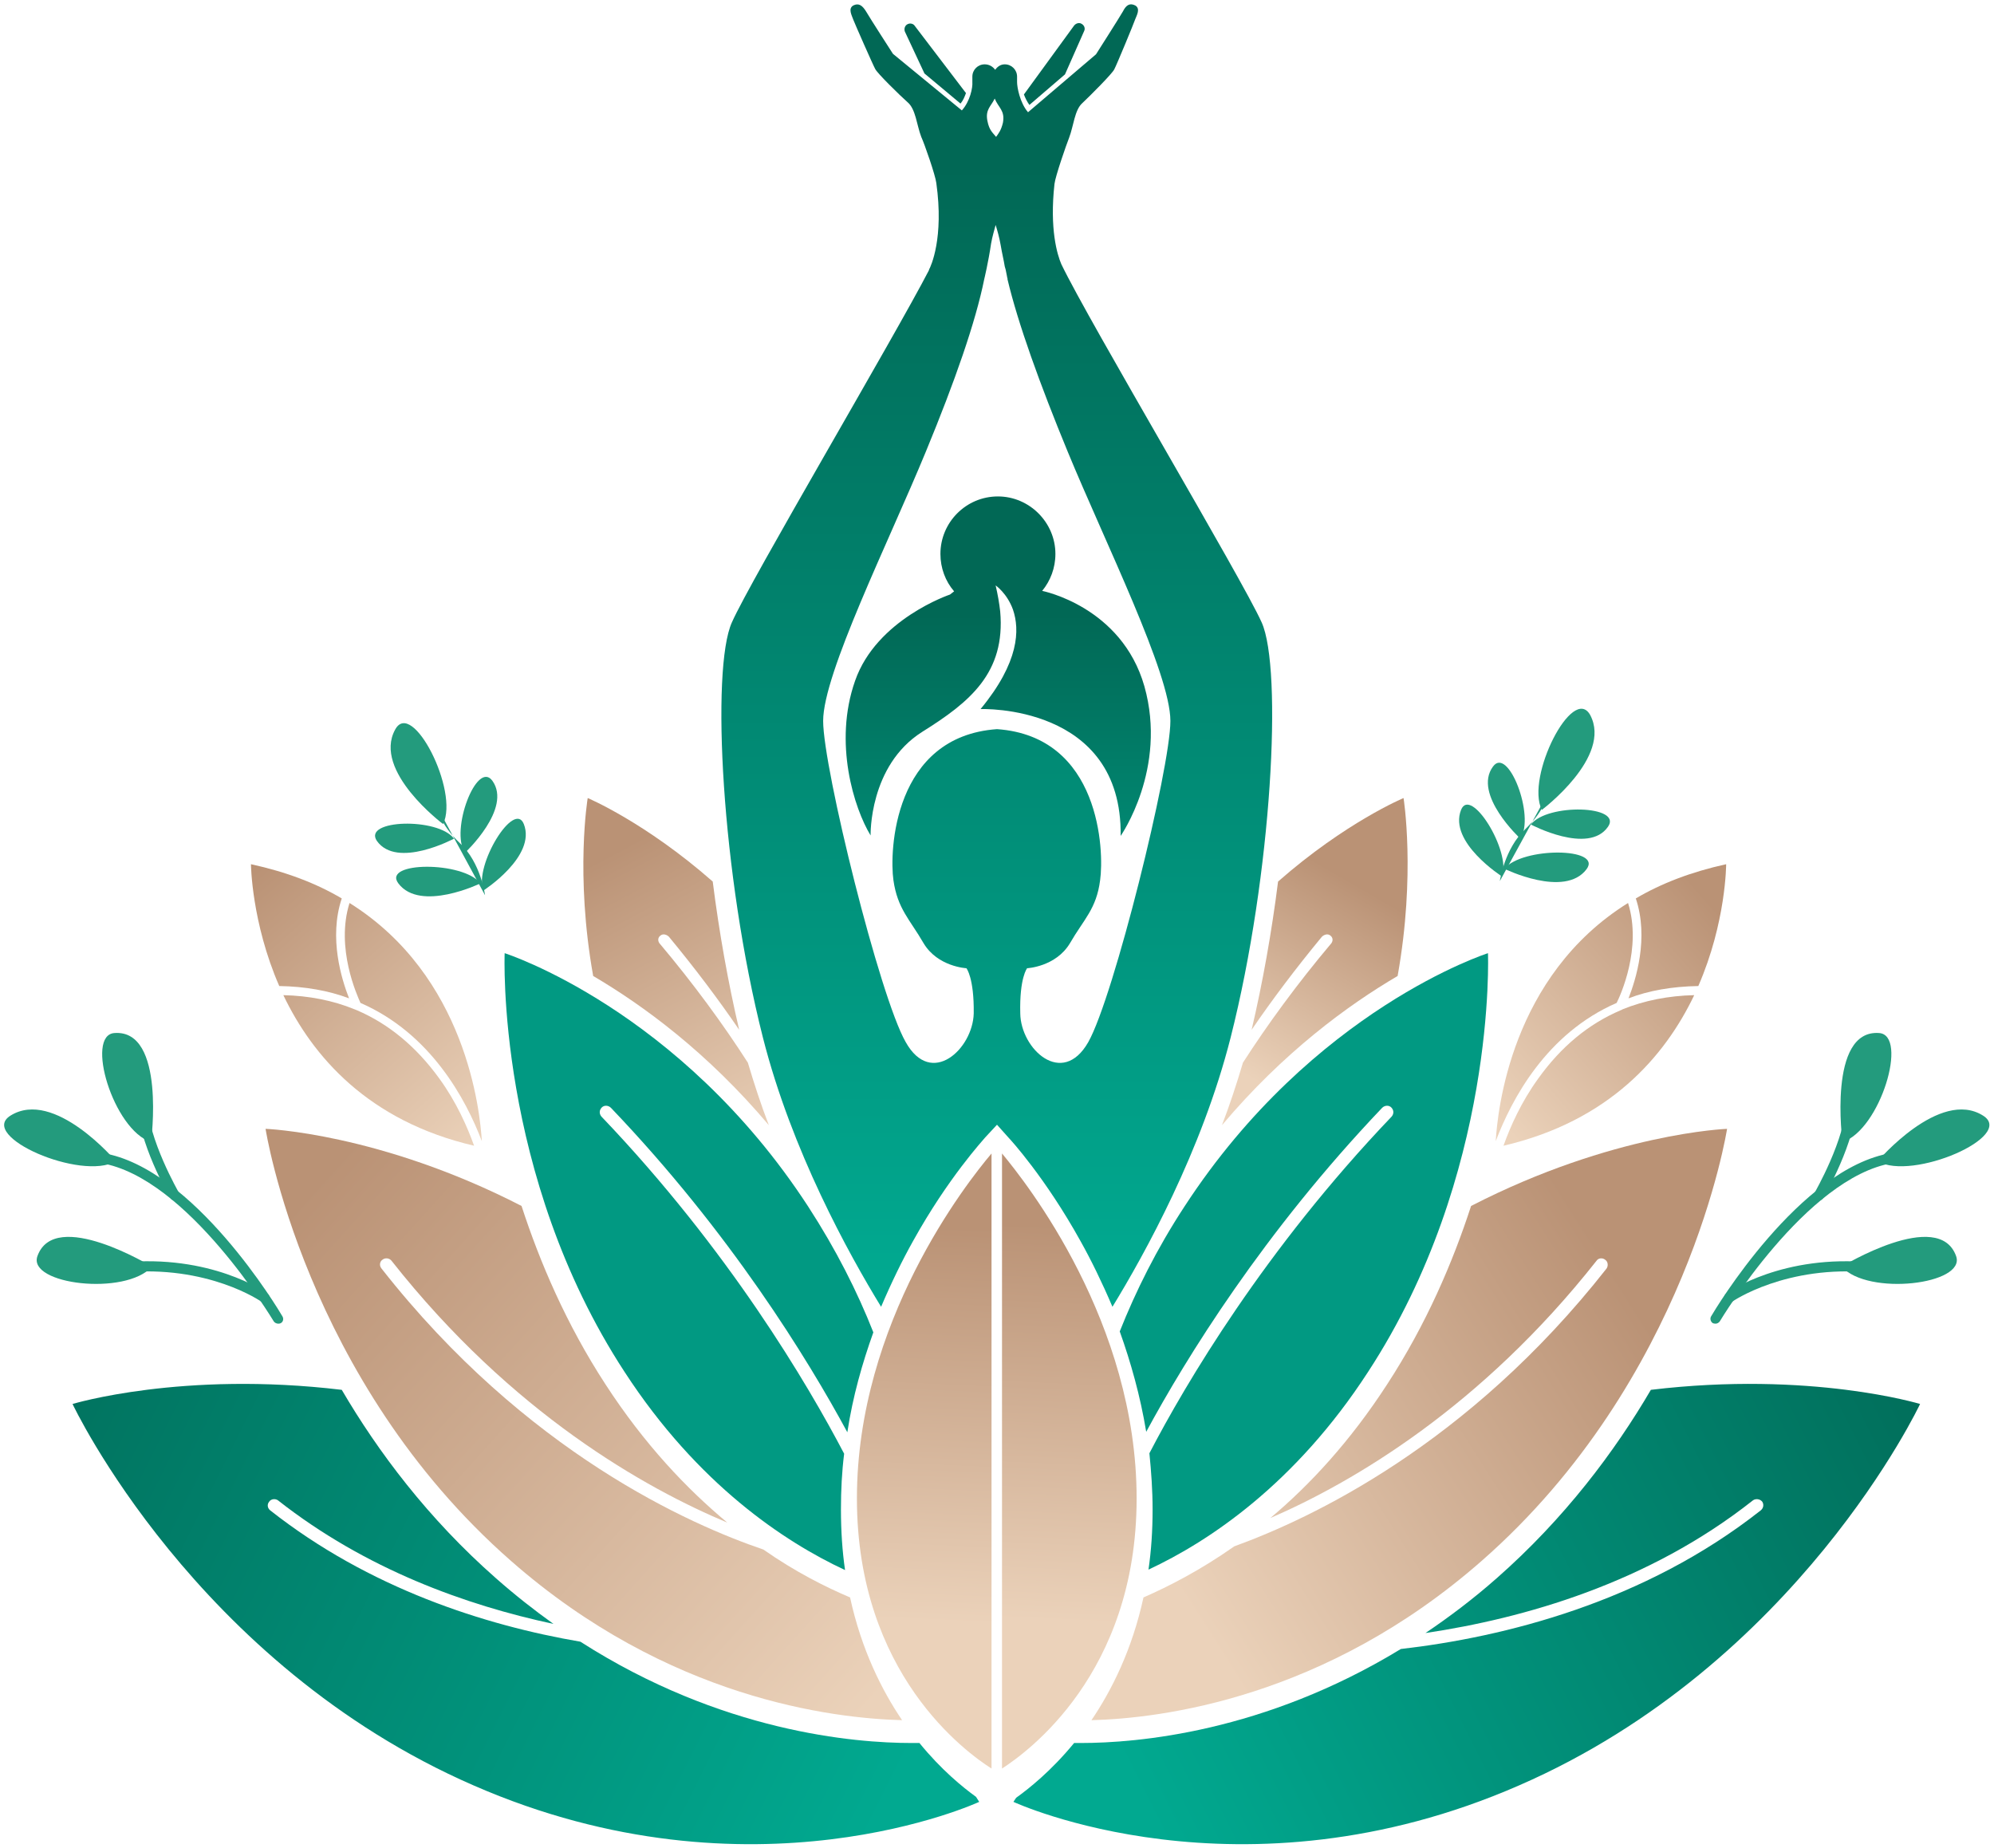 <svg version="1.2" xmlns="http://www.w3.org/2000/svg" viewBox="474 266 437 405" width="437" height="405"><defs><linearGradient id="P" gradientUnits="userSpaceOnUse"/><linearGradient id="g1" x2="1" href="#P" gradientTransform="matrix(0,100.862,-112.223,0,734.16,400.619)"><stop stop-color="#016855"/><stop offset="1" stop-color="#01a990"/></linearGradient><linearGradient id="g2" x2="1" href="#P" gradientTransform="matrix(0,243.83,-328.95,0,717.172,302.404)"><stop stop-color="#016855"/><stop offset="1" stop-color="#01a990"/></linearGradient><linearGradient id="g3" x2="1" href="#P" gradientTransform="matrix(0,243.831,-316.791,0,690.355,302.404)"><stop stop-color="#016855"/><stop offset="1" stop-color="#01a990"/></linearGradient><linearGradient id="g4" x2="1" href="#P" gradientTransform="matrix(0,243.831,-576.704,0,1030.03,302.405)"><stop stop-color="#016855"/><stop offset="1" stop-color="#01a990"/></linearGradient><linearGradient id="g5" x2="1" href="#P" gradientTransform="matrix(4.118,-86.476,394.314,18.777,396.989,606.642)"><stop stop-color="#ebd2ba"/><stop offset="1" stop-color="#ba9275"/></linearGradient><linearGradient id="g6" x2="1" href="#P" gradientTransform="matrix(4.118,-86.476,394.319,18.777,365.215,606.535)"><stop stop-color="#ebd2ba"/><stop offset="1" stop-color="#ba9275"/></linearGradient><linearGradient id="g7" x2="1" href="#P" gradientTransform="matrix(100.254,-63.168,58.765,93.266,683.685,537.896)"><stop stop-color="#ebd2ba"/><stop offset="1" stop-color="#ba9275"/></linearGradient><linearGradient id="g8" x2="1" href="#P" gradientTransform="matrix(-123.483,-110.85,102.994,-114.732,607.919,702.393)"><stop stop-color="#ebd2ba"/><stop offset="1" stop-color="#ba9275"/></linearGradient><linearGradient id="g9" x2="1" href="#P" gradientTransform="matrix(-190.848,93.304,-47.371,-96.894,937.748,613.155)"><stop stop-color="#016855"/><stop offset="1" stop-color="#01a990"/></linearGradient><linearGradient id="g10" x2="1" href="#P" gradientTransform="matrix(215.367,108.214,-54.94,109.342,478.243,500.692)"><stop stop-color="#016855"/><stop offset="1" stop-color="#01a990"/></linearGradient><linearGradient id="g11" x2="1" href="#P" gradientTransform="matrix(50.397,-44.201,76.9,87.681,765.412,469.11)"><stop stop-color="#ebd2ba"/><stop offset="1" stop-color="#ba9275"/></linearGradient><linearGradient id="g12" x2="1" href="#P" gradientTransform="matrix(49.719,-43.606,59.606,67.962,783,489.238)"><stop stop-color="#ebd2ba"/><stop offset="1" stop-color="#ba9275"/></linearGradient><linearGradient id="g13" x2="1" href="#P" gradientTransform="matrix(49.719,-43.606,34.402,39.224,792.763,500.37)"><stop stop-color="#ebd2ba"/><stop offset="1" stop-color="#ba9275"/></linearGradient><linearGradient id="g14" x2="1" href="#P" gradientTransform="matrix(-51.525,-59.357,103.268,-89.642,545.487,546.478)"><stop stop-color="#ebd2ba"/><stop offset="1" stop-color="#ba9275"/></linearGradient><linearGradient id="g15" x2="1" href="#P" gradientTransform="matrix(-50.942,-58.685,80.218,-69.633,561.348,532.701)"><stop stop-color="#ebd2ba"/><stop offset="1" stop-color="#ba9275"/></linearGradient><linearGradient id="g16" x2="1" href="#P" gradientTransform="matrix(-50.942,-58.685,46.297,-40.189,559.175,534.587)"><stop stop-color="#ebd2ba"/><stop offset="1" stop-color="#ba9275"/></linearGradient><linearGradient id="g17" x2="1" href="#P" gradientTransform="matrix(24.177,-41.798,73.857,42.721,684.511,465.462)"><stop stop-color="#ebd2ba"/><stop offset="1" stop-color="#ba9275"/></linearGradient><linearGradient id="g18" x2="1" href="#P" gradientTransform="matrix(-34.819,-65.543,115.815,-61.527,579.745,552.146)"><stop stop-color="#ebd2ba"/><stop offset="1" stop-color="#ba9275"/></linearGradient></defs><style>.a{fill:url(#g1)}.b{fill:url(#g2)}.c{fill:url(#g3)}.d{fill:url(#g4)}.e{fill:url(#g5)}.f{fill:url(#g6)}.g{fill:#019982}.h{fill:url(#g7)}.i{fill:url(#g8)}.j{fill:url(#g9)}.k{fill:url(#g10)}.l{fill:url(#g11)}.m{fill:url(#g12)}.n{fill:url(#g13)}.o{fill:url(#g14)}.p{fill:url(#g15)}.q{fill:url(#g16)}.r{fill:#239b7d}.s{fill:url(#g17)}.t{fill:url(#g18)}</style><path class="a" d="m724.8 416.4c-5-17.5-22.4-20.9-22.4-20.9 1.8-2.2 2.9-5 2.9-8.1 0-6.9-5.7-12.6-12.6-12.6-7 0-12.6 5.7-12.6 12.6 0 3.1 1.1 6 3 8.2l-0.9 0.7c0 0-16.1 5.4-20.8 18.9-4.8 13.6-0.2 28 3.4 33.9 0 0-0.4-15.3 11.3-22.7 10.4-6.5 18.3-12.9 17.1-26.4q-0.3-2.7-1-5.7c0 0 2.5 1.7 3.8 5.3 1.5 4.4 1.4 11.5-7.1 21.8 0 0 31.1-1.2 30.7 27.8 0 0 10.3-14.7 5.2-32.8z"/><path class="b" d="m707.4 282.3l4.2-9.5c0.3-0.6 0-1.3-0.6-1.6-0.5-0.3-1.2-0.1-1.6 0.4l-11 15.1c0.3 0.8 0.7 1.6 1.2 2.3z"/><path class="c" d="m676.6 282.1l7.9 6.6c0.6-0.7 0.9-1.5 1.2-2.3l-11.2-14.7c-0.3-0.5-1-0.7-1.6-0.4-0.6 0.3-0.8 1-0.6 1.6z"/><path class="d" d="m750.5 402.4c-4.2-9.4-37.8-65.8-43.9-78.5-0.9-2.1-2.6-7.7-1.5-17.6 0.2-1.7 2.6-8.6 3.2-10.1 1-2.6 1.2-6.1 2.9-7.6 1.7-1.6 6.6-6.5 7-7.4 0.5-0.9 4.3-10.1 4.6-11 0.3-0.8 1.2-2.3 0-3-1.2-0.6-2-0.1-2.7 1.3-0.8 1.4-5.9 9.4-5.9 9.4l-14.9 12.7c-1.8-2.1-2.4-5.5-2.4-6.6v-1.2c0-1.5-1.2-2.7-2.7-2.7-0.9 0-1.6 0.5-2.1 1.2-0.5-0.7-1.3-1.2-2.3-1.2-1.5 0-2.7 1.2-2.7 2.7v1.2c0.1 1.2-0.5 4.2-2.3 6.2l-15.1-12.4c0 0-5.1-7.9-5.9-9.3-0.8-1.3-1.6-1.9-2.8-1.3-1.2 0.7-0.3 2.2 0 3.1 0.3 0.8 4.3 9.9 4.8 10.8 0.4 0.9 5.4 5.8 7.1 7.3 1.8 1.5 2 5 3 7.6 0.7 1.5 3.1 8.4 3.3 10.1 1.7 12.1-1.2 18.3-1.6 19q0 0.1 0 0.1 0 0 0 0c-7.6 14.7-39.2 68.1-43.2 77.2-4.6 10.2-2.3 55.1 6.8 91 6.3 24.8 18.8 47.4 25.9 59 2.3-5.4 4.7-10.3 7-14.4 7.7-13.9 15.5-22.3 15.8-22.7l2.6-2.8 2.5 2.8c0.4 0.4 8.1 8.8 15.8 22.7 2.3 4.1 4.7 9 7 14.4 7.1-11.6 19.6-34.2 25.9-59 9.1-35.9 11.4-80.8 6.8-91zm-58.5-114.8c0.8 2 2.3 2.6 1.8 5.3-0.4 1.7-1 2.4-1.5 3.1-0.7-0.9-1.5-1.4-1.9-3.5-0.5-2.5 0.8-3.2 1.6-4.9zm20.5 206.8c-5.7 10-14.8 1.5-14.9-6.3-0.2-7.8 1.5-9.9 1.5-9.9 0 0 6.3-0.3 9.4-5.5 3-5.2 5.8-7.5 6.6-13.8 0.9-6.3 0.1-31.5-22.6-33.1-22.7 1.6-23.6 26.8-22.7 33.1 0.9 6.3 3.6 8.6 6.6 13.8 3.1 5.2 9.4 5.5 9.4 5.5 0 0 1.7 2.1 1.6 9.9-0.2 7.8-9.3 16.3-14.9 6.3-5.7-9.9-18.1-60-18.1-70.4 0-10.4 14.3-39.1 22.5-59 6.4-15.5 10.9-28.4 12.8-37.8 0 0 0.9-3.7 1.5-7.8 0.3-1.7 0.7-2.9 1-4.1 0.4 1.3 0.8 2.7 1.1 4.4 0.3 1.8 0.7 3.4 0.9 4.7q0.1 0.4 0.2 0.7 0.2 1 0.3 1.5 0 0.2 0.1 0.4 0 0.2 0 0.2c2.3 9.7 7.1 23 13.2 37.8 8.2 19.9 22.5 48.6 22.5 59 0 10.4-12.4 60.5-18 70.4z"/><path class="e" d="m723.1 594.4c0-38.6-24.1-69.1-29.5-75.6v134.8c5.4-3.5 29.5-20.7 29.5-59.2z"/><path class="f" d="m661.8 594.4c0 38.5 24 55.7 29.5 59.2v-134.8c-5.5 6.5-29.5 37-29.5 75.6z"/><path class="g" d="m800.1 474.9c0 0 2 48.5-26.3 91.8-15.9 24.5-34.8 37.1-48.1 43.3 0.6-4.1 0.9-8.5 0.9-13.2 0-4.2-0.3-8.3-0.7-12.3 7.9-15.2 25.3-44.7 53.1-73.8 0.5-0.6 0.5-1.4-0.1-2-0.5-0.5-1.4-0.5-2 0.1-26 27.3-43 54.9-51.7 71-1.3-7.9-3.4-15.3-5.8-22 3.5-8.8 8.1-18.1 14.2-27.4 28.2-43.3 66.5-55.5 66.5-55.5z"/><path class="h" d="m796.4 530.3c-4 12.3-9.8 25.9-18.4 39.1-8.1 12.5-17 22.1-25.6 29.3 18-7.8 46.1-24.2 71.5-56.4 0.4-0.6 1.3-0.7 1.9-0.2 0.6 0.4 0.7 1.3 0.3 1.9-30.4 38.7-64.8 54.8-81.6 60.9-7.4 5.2-14.2 8.7-19.9 11.2-2.5 11.5-7 20.4-11.4 26.9 15.3-0.4 51.2-4.8 85.5-34.9 45.3-39.7 53.8-94.7 53.8-94.7 0 0-25 0.9-56.1 16.9z"/><path class="i" d="m660.3 616.1c-5.4-2.3-12-5.6-19-10.5-15.9-5.4-52-21.2-83.7-61.6-0.5-0.6-0.4-1.5 0.2-1.9 0.6-0.5 1.5-0.4 2 0.2 26.4 33.5 55.7 49.9 73.6 57.4-8.9-7.4-18.2-17.2-26.7-30.3-8.6-13.2-14.4-26.8-18.4-39.1-31.1-16-56.1-16.9-56.1-16.9 0 0 8.5 55 53.8 94.7 34.4 30.2 70.5 34.5 85.7 34.9-4.4-6.5-8.9-15.4-11.4-26.9z"/><path class="g" d="m659 584.6c-7.9-15.1-25.3-44.7-53.2-73.9-0.5-0.6-0.5-1.4 0.1-2 0.5-0.5 1.4-0.5 2 0.1 26.1 27.3 43.1 55 51.8 71.1 1.2-7.9 3.3-15.2 5.7-21.9-3.5-8.9-8.2-18.2-14.3-27.6-28.2-43.3-66.5-55.5-66.5-55.5 0 0-2 48.5 26.3 91.8 16 24.6 35 37.2 48.3 43.4-0.6-4.1-0.9-8.6-0.9-13.3 0-4.2 0.2-8.2 0.7-12.2z"/><path class="j" d="m835.8 570.6c-7.9 13.5-18.9 28.2-33.8 41.3-5.1 4.5-10.4 8.5-15.6 12 21.5-3.2 48.8-10.9 71.8-29.1 0.6-0.4 1.5-0.3 2 0.3 0.4 0.6 0.3 1.4-0.3 1.9-25.6 20.2-56.3 27.8-78.9 30.4-30 18.3-57.9 20.6-70.1 20.6q0 0 0 0-0.8 0-1.5 0c-5 6.1-9.9 10-12.7 12q-0.6 0.9-0.6 0.9c0 0 49.7 23.1 110.8-3.6 61.1-26.6 87.9-83.6 87.9-83.6 0 0-24-7.3-59-3.1z"/><path class="k" d="m687.9 659.8c-2.9-2.1-7.6-5.9-12.4-11.8q-0.8 0-1.7 0 0 0 0 0c-12.5 0-41.7-2.4-72.6-22.2-21-3.6-46.3-11.7-68-28.8-0.6-0.5-0.7-1.3-0.2-1.9 0.4-0.6 1.3-0.7 1.9-0.3 19.2 15.1 41.2 23 60.4 27.1-4.2-3-8.4-6.3-12.6-10-14.9-13.1-25.9-27.8-33.8-41.3-35-4.2-59 3.1-59 3.1 0 0 26.8 57 87.9 83.6 61.1 26.7 110.8 3.6 110.8 3.6q0 0-0.7-1.1z"/><path class="l" d="m828.3 485.8c0.8-1.6 5.6-12 2.5-21.9-25.7 16-28.6 45.6-29 52.2 3.5-9.2 11.1-23.6 26.5-30.3z"/><path class="m" d="m830.9 484.8c4.4-1.7 9.5-2.6 15.3-2.7 6.1-14 6.1-26.7 6.1-26.7-7.7 1.7-14.2 4.2-19.8 7.5 2.9 8.7 0 17.8-1.6 21.9z"/><path class="n" d="m829.6 487.2q-0.1 0.1-0.4 0.2-10.6 4.5-18.1 15c-3.7 5.1-6.1 10.5-7.6 14.7 23.2-5.4 35.4-19.6 41.8-33q-8.5 0.2-15.7 3.1z"/><path class="o" d="m553 485.8c-0.7-1.6-5.5-12-2.4-21.9 25.6 16 28.6 45.6 29 52.2-3.5-9.2-11.2-23.6-26.6-30.3z"/><path class="p" d="m550.5 484.8c-4.5-1.7-9.6-2.6-15.3-2.7-6.1-14-6.2-26.7-6.2-26.7 7.8 1.7 14.3 4.2 19.9 7.5-2.9 8.7 0 17.8 1.6 21.9z"/><path class="q" d="m551.7 487.2q0.2 0.1 0.5 0.2 10.5 4.5 18.1 15c3.7 5.1 6.1 10.5 7.6 14.7-23.2-5.4-35.4-19.6-41.8-33q8.5 0.2 15.6 3.1z"/><path class="r" d="m850 556.1q-0.3 0-0.6-0.1c-0.5-0.3-0.7-1-0.4-1.5 0.8-1.4 19.4-32.5 39.5-35.8 0.6-0.1 1.2 0.3 1.2 0.9 0.1 0.6-0.3 1.2-0.9 1.3-19 3.1-37.7 34.4-37.9 34.7-0.2 0.3-0.6 0.5-0.9 0.5z"/><path class="r" d="m872.6 529.1q-0.3 0-0.5-0.2c-0.6-0.3-0.7-1-0.4-1.5 0-0.1 6.8-11.7 7-20.2 0-0.7 0.5-1.1 1.1-1.1q0.1 0 0.1 0c0.6 0 1.1 0.5 1.1 1.1-0.3 9.2-7.1 20.8-7.4 21.3-0.2 0.4-0.6 0.6-1 0.6z"/><path class="r" d="m852.9 551.5c-0.3 0-0.7-0.1-0.9-0.4-0.3-0.5-0.2-1.2 0.3-1.6 0.5-0.4 12.5-8.7 31.9-6.8 0.6 0.1 1.1 0.6 1 1.2 0 0.6-0.6 1.1-1.2 1-18.5-1.8-30.3 6.3-30.4 6.4q-0.3 0.2-0.7 0.2z"/><path class="r" d="m885.5 520.5c0 0 13.6-16 23.1-10 7.2 4.5-15.5 14.4-23.1 10z"/><path class="r" d="m877.6 543.6c0 0 21.3-13 25.1-2.3 2.2 6.2-19.3 8.8-25.1 2.3z"/><path class="r" d="m877.8 516.3c0 0-3.3-24.7 8-23.9 6.5 0.4 0.3 21.2-8 23.9z"/><path class="r" d="m535 556.1q0.3 0 0.5-0.1c0.6-0.3 0.7-1 0.4-1.5-0.8-1.4-19.4-32.5-39.4-35.8-0.7-0.1-1.2 0.3-1.3 0.9-0.1 0.6 0.3 1.2 0.9 1.3 19 3.1 37.7 34.4 37.9 34.7 0.2 0.3 0.6 0.5 1 0.5z"/><path class="r" d="m512.3 529.1q0.3 0 0.5-0.2c0.6-0.3 0.8-1 0.4-1.5 0-0.1-6.8-11.7-7-20.2 0-0.7-0.5-1.1-1.1-1.1q0 0-0.1 0c-0.6 0-1.1 0.5-1 1.1 0.2 9.2 7 20.8 7.3 21.3 0.2 0.4 0.6 0.6 1 0.6z"/><path class="r" d="m532 551.5c0.3 0 0.7-0.1 0.9-0.4 0.4-0.5 0.2-1.2-0.3-1.6-0.5-0.4-12.5-8.7-31.9-6.8-0.6 0.1-1.1 0.6-1 1.2 0.1 0.6 0.6 1.1 1.2 1 18.6-1.8 30.3 6.3 30.4 6.4q0.4 0.2 0.7 0.2z"/><path class="r" d="m499.4 520.5c0 0-13.5-16-23.1-10-7.2 4.5 15.5 14.4 23.1 10z"/><path class="r" d="m507.3 543.6c0 0-21.3-13-25.1-2.3-2.2 6.2 19.3 8.8 25.1 2.3z"/><path class="r" d="m507.1 516.3c0 0 3.3-24.7-8-23.9-6.5 0.4-0.3 21.2 8 23.9z"/><path class="s" d="m763.7 471.3c0.5-0.5 1.3-0.7 1.8-0.3 0.6 0.4 0.7 1.1 0.3 1.7-7.5 8.9-14 17.8-19.4 26.2-1.4 4.7-2.9 9.3-4.6 13.7 13.5-16 27.6-26.3 38.5-32.7 4-22.3 1.3-39 1.3-39 0 0-12.7 5.3-27.5 18.3-1.4 11.1-3.4 22.3-5.8 32.5 4.5-6.6 9.7-13.5 15.4-20.4z"/><path class="t" d="m620.6 471.3c-0.5-0.5-1.3-0.7-1.8-0.3-0.6 0.4-0.7 1.1-0.3 1.7 7.5 8.9 14 17.8 19.4 26.2 1.4 4.7 2.9 9.3 4.6 13.7-13.5-16-27.6-26.3-38.5-32.7-4-22.3-1.2-39-1.2-39 0 0 12.6 5.3 27.4 18.3 1.4 11.1 3.4 22.3 5.8 32.5-4.5-6.6-9.7-13.5-15.4-20.4z"/><path class="r" d="m811.9 443.5c0 0 15.5-11.6 10.6-20.8-3.8-6.8-14.2 13.6-10.6 20.8z"/><path class="r" d="m809.5 446.7c0 0 12.6 6.7 16.9 0.5 3.3-4.7-13.3-5.2-16.9-0.5z"/><path class="r" d="m803.7 456.4c0 0 13.2 6.5 18 0.1 3.6-4.8-14.1-4.9-18-0.1z"/><path class="r" d="m807.2 449.8c0 0-10.5-9.7-6-15.8 3.3-4.6 9.3 10.9 6 15.8z"/><path class="r" d="m803.2 458.1c0 0-11.8-7.5-9-14.6 2.1-5.3 11 9 9 14.6z"/><path class="r" d="m813.1 440.1c0 0-0.3 3.2-4.8 7.6-4.6 4.3-5.6 11.4-5.6 11.4"/><path class="r" d="m571.1 446.6c0 0-15.5-11.6-10.5-20.7 3.7-6.9 14.1 13.5 10.5 20.7z"/><path class="r" d="m573.5 449.8c0 0-12.5 6.7-16.9 0.5-3.2-4.7 13.4-5.2 16.9-0.5z"/><path class="r" d="m579.3 459.6c0 0-13.2 6.4-18 0-3.6-4.8 14.2-4.9 18 0z"/><path class="r" d="m575.9 452.9c0 0 10.4-9.7 6-15.8-3.4-4.6-9.3 10.9-6 15.8z"/><path class="r" d="m579.9 461.2c0 0 11.7-7.5 8.9-14.6-2.1-5.3-10.9 9-8.9 14.6z"/><path class="r" d="m570 443.2c0 0 0.2 3.2 4.8 7.6 4.6 4.3 5.5 11.4 5.5 11.4"/></svg>